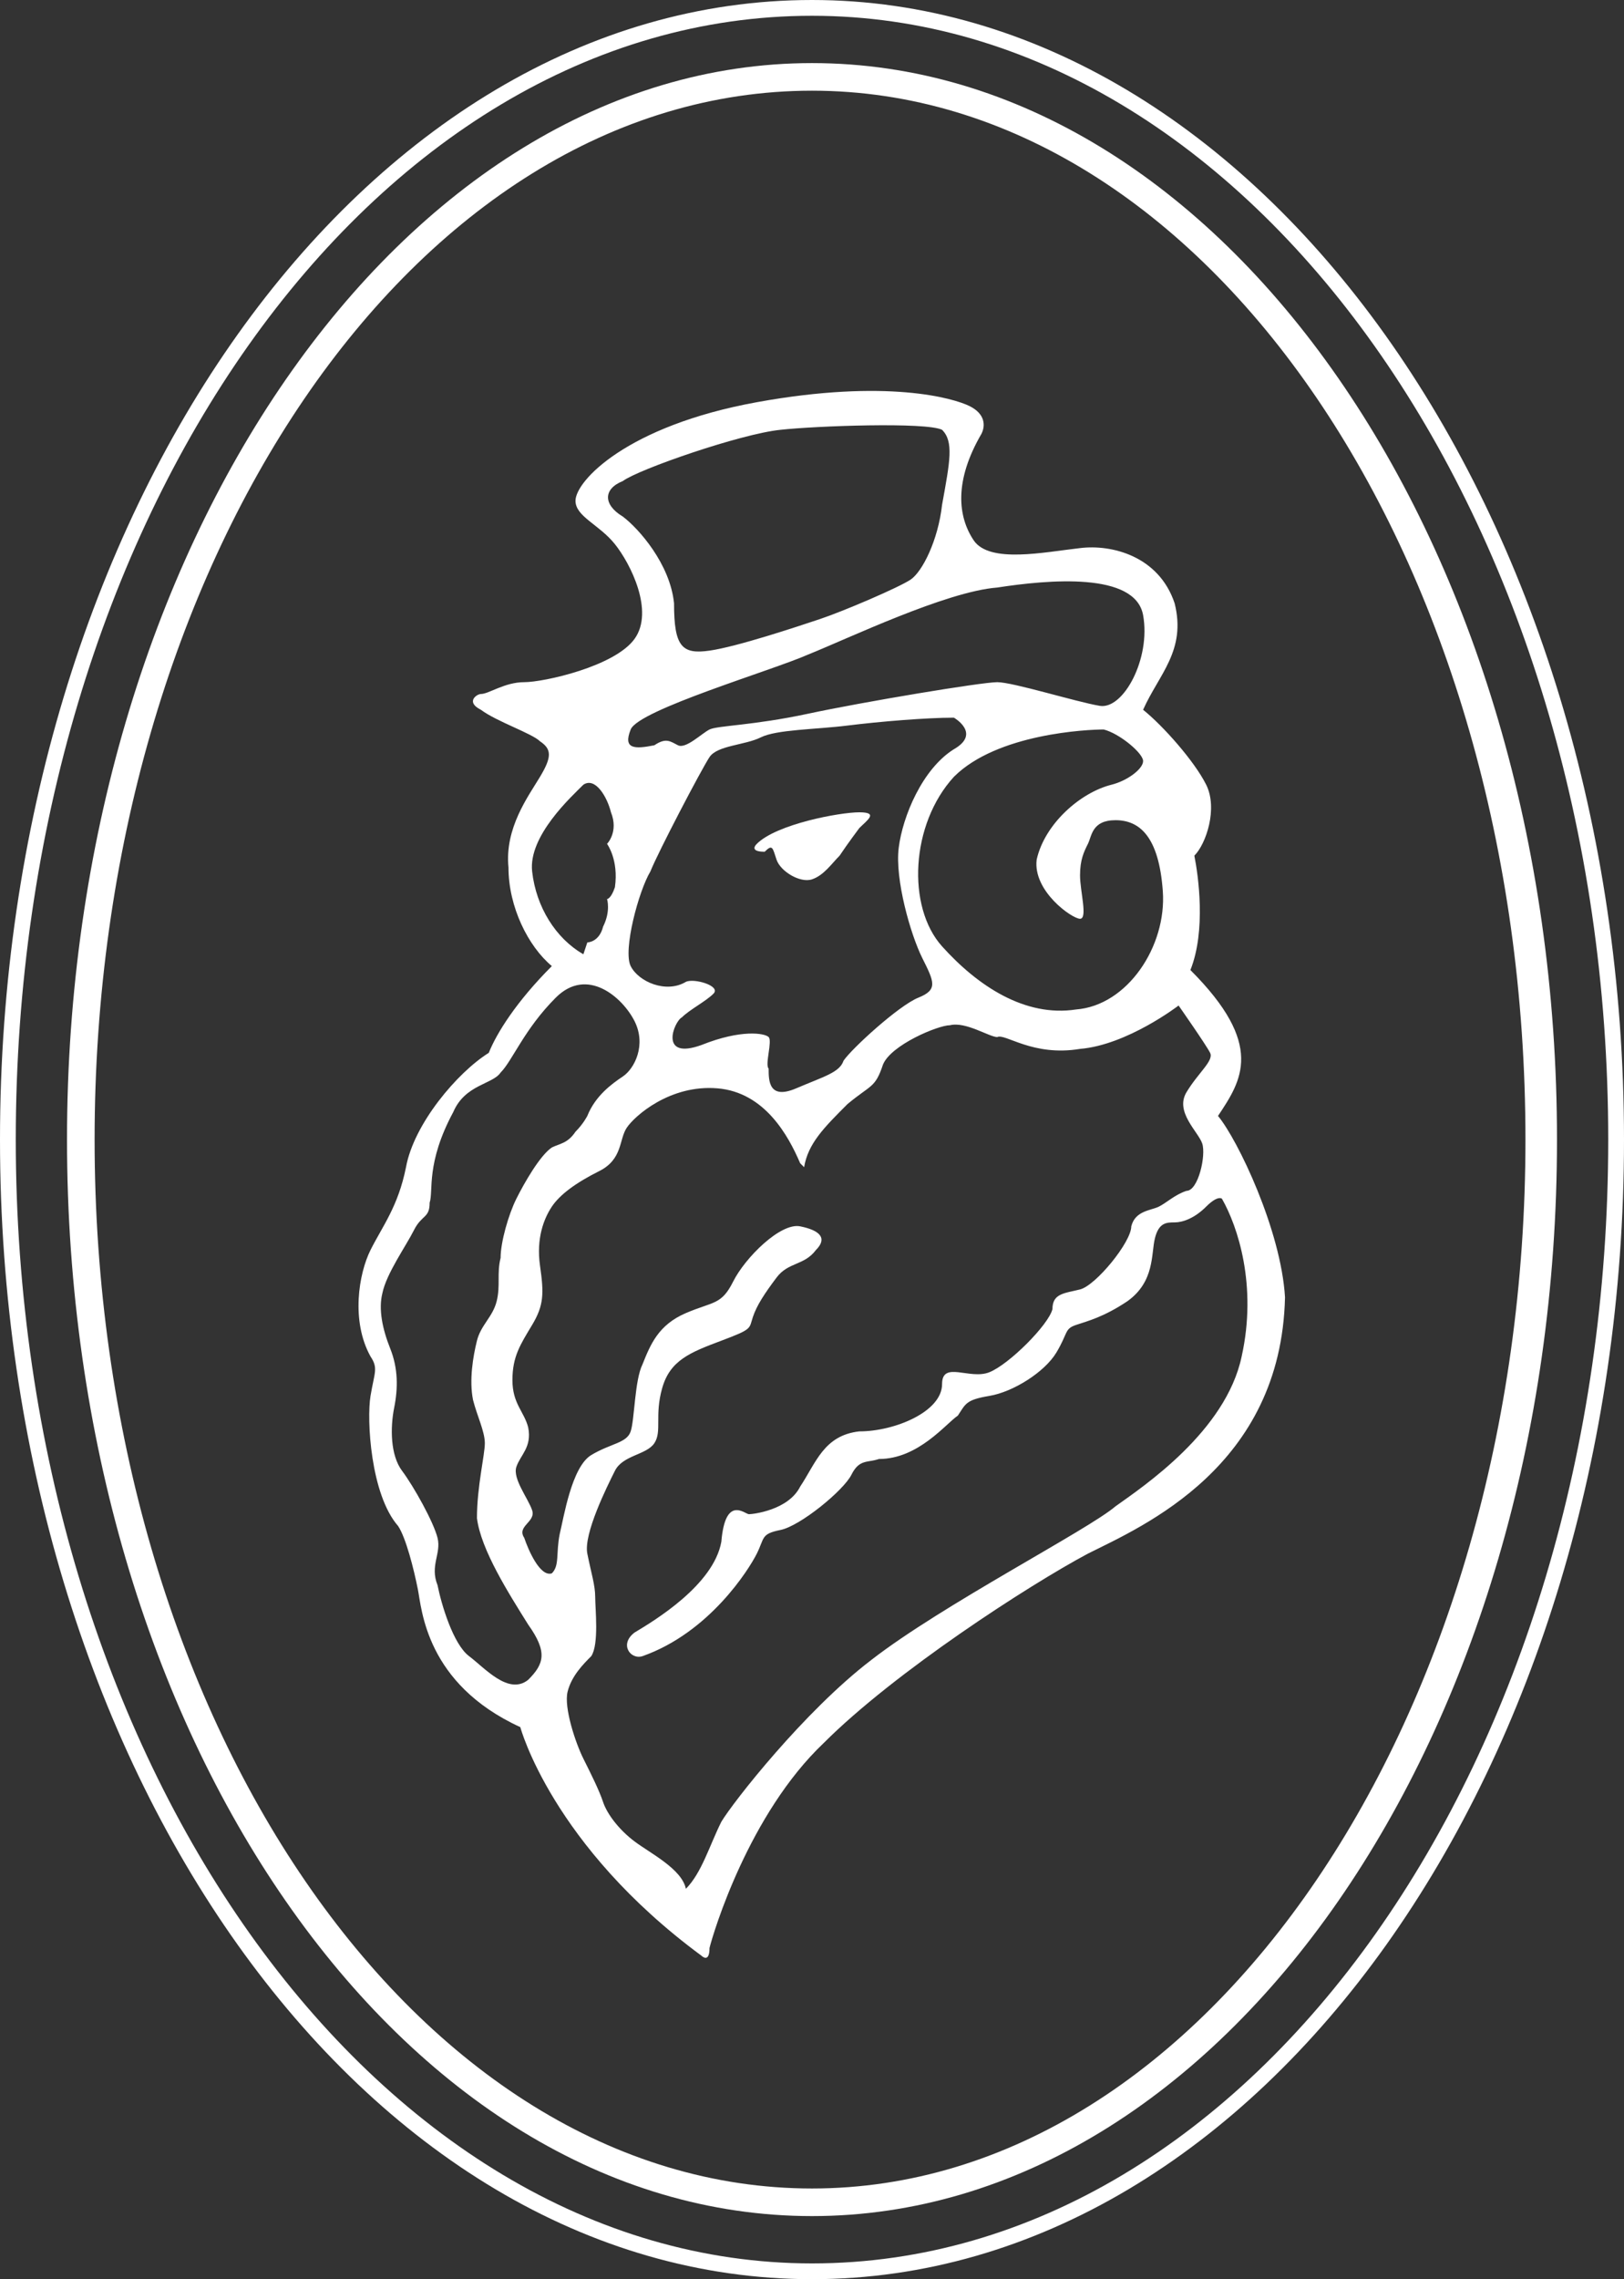 <?xml version="1.0" encoding="utf-8"?>
<!-- Generator: Adobe Illustrator 24.3.0, SVG Export Plug-In . SVG Version: 6.00 Build 0)  -->
<svg version="1.1" id="レイヤー_1" xmlns="http://www.w3.org/2000/svg" xmlns:xlink="http://www.w3.org/1999/xlink" x="0px"
	 y="0px" viewBox="0 0 41.2 57.8" style="enable-background:new 0 0 41.2 57.8;" xml:space="preserve">
<rect x="0" y="0" width="41.2" height="57.8" fill="#333333" stroke="none"/>
<style type="text/css">
	.st0{fill:#FFFFFF;}
</style>
<g>
	<path class="st0" d="M0,28.9c0,15.9,9.2,28.9,20.6,28.9s20.6-13,20.6-28.9S31.9,0,20.6,0C9.2,0,0,13,0,28.9z M0.4,28.9
		c0-15.7,9-28.5,20.2-28.5c11.1,0,20.2,12.8,20.2,28.5s-9,28.5-20.2,28.5C9.5,57.4,0.4,44.6,0.4,28.9z"/>
	<path class="st0" d="M1.7,28.9c0,15.1,8.5,27.3,18.9,27.3C31,56.2,39.5,44,39.5,28.9S31,1.6,20.6,1.6C10.2,1.6,1.7,13.9,1.7,28.9z
		 M2.4,28.9c0-14.6,8.1-26.6,18.2-26.6c10,0,18.1,11.9,18.1,26.6c0,14.6-8.1,26.6-18.1,26.6S2.4,43.6,2.4,28.9z"/>
	<g>
		<path class="st0" d="M30.9,28.3c0.6-0.9,1.2-1.8-0.7-3.7c0.4-1,0.2-2.4,0.1-2.9c0.3-0.3,0.6-1.2,0.3-1.8c-0.3-0.6-1.1-1.5-1.6-1.9
			c0.4-0.9,1.1-1.5,0.8-2.7c-0.4-1.2-1.6-1.5-2.4-1.4c-0.9,0.1-2.3,0.4-2.7-0.2c-0.4-0.6-0.5-1.5,0.2-2.7c0.1-0.2,0.1-0.5-0.3-0.7
			s-2.1-0.7-5.4-0.1c-3.3,0.6-4.6,2-4.6,2.5c0,0.4,0.6,0.6,1,1.1s1,1.7,0.5,2.4c-0.5,0.7-2.3,1.1-2.8,1.1s-0.9,0.3-1.1,0.3
			c-0.1,0-0.4,0.2,0,0.4c0.4,0.3,1.3,0.6,1.5,0.8c0.3,0.2,0.3,0.4,0,0.9S12.8,21,12.9,22c0,1,0.5,2,1.1,2.5
			c-0.9,0.9-1.4,1.7-1.6,2.2c-0.8,0.5-1.9,1.8-2.1,2.9c-0.2,1-0.6,1.5-0.9,2.1c-0.3,0.6-0.5,1.8,0,2.7c0.2,0.3,0.1,0.4,0,1
			s0,2.5,0.7,3.3c0.2,0.3,0.4,1.1,0.5,1.6s0.2,2.4,2.6,3.5c0,0,0.8,3,4.6,5.8c0,0,0.2,0.2,0.2-0.2c0.1-0.4,1-3.4,2.9-5.2
			c1.8-1.8,5.2-4,6.7-4.8c1.4-0.7,4.9-2.2,5-6.5C32.5,31.2,31.4,28.9,30.9,28.3z M29.5,22.6c0.1,1.4-0.9,2.9-2.2,3
			C26,25.8,24.8,25,23.9,24s-0.8-3.1,0.3-4.3c1.1-1.1,3.4-1.2,3.8-1.2c0.4,0.1,1,0.6,1,0.8c0,0.2-0.4,0.5-0.8,0.6
			c-0.8,0.2-1.7,1-1.9,1.9c-0.1,0.8,0.9,1.5,1.1,1.5s0-0.7,0-1.1s0.1-0.6,0.2-0.8c0.1-0.2,0.1-0.6,0.7-0.6
			C28.9,20.8,29.4,21.2,29.5,22.6z M19.5,26.3c-0.1-0.1-0.7-0.2-1.7,0.2c-1.1,0.4-0.7-0.6-0.5-0.7c0.2-0.2,0.6-0.4,0.8-0.6
			c0.2-0.2-0.5-0.4-0.7-0.3c-0.5,0.3-1.2,0-1.4-0.4c-0.2-0.4,0.2-1.9,0.5-2.4c0.2-0.5,1.3-2.6,1.5-2.9s0.9-0.3,1.3-0.5
			s1.4-0.2,2.2-0.3c0.8-0.1,2-0.2,2.7-0.2c0,0,0.7,0.4,0,0.8c-0.8,0.5-1.3,1.7-1.4,2.5s0.3,2.2,0.6,2.8c0.3,0.6,0.4,0.8-0.1,1
			s-1.7,1.3-1.9,1.6c-0.1,0.3-0.5,0.4-1.2,0.7c-0.7,0.3-0.7-0.2-0.7-0.5C19.4,27,19.6,26.4,19.5,26.3z M15.8,13.1
			c-0.5-0.3-0.5-0.7,0-0.9c0.4-0.3,3-1.2,4-1.3c0.9-0.1,3.7-0.2,4.1,0c0.3,0.3,0.2,0.8,0,1.9c-0.1,0.9-0.5,1.7-0.8,1.9
			s-1.7,0.8-2.3,1c-0.6,0.2-2.1,0.7-2.8,0.8c-0.7,0.1-0.9-0.1-0.9-1.2C17,14.3,16.2,13.4,15.8,13.1z M16,18.5
			c0.2-0.5,3.6-1.5,4.5-1.9c1-0.4,3.5-1.6,4.8-1.7c1.3-0.2,3.5-0.4,3.7,0.7s-0.5,2.4-1.1,2.3s-2.2-0.6-2.6-0.6s-3.4,0.5-4.8,0.8
			s-2.3,0.3-2.5,0.4s-0.6,0.5-0.8,0.4c-0.2-0.1-0.3-0.2-0.6,0C16.1,19,15.8,19,16,18.5z M13.5,22.1c-0.1-0.9,1-1.9,1.3-2.2
			c0.3-0.2,0.6,0.3,0.7,0.7c0.2,0.5-0.1,0.8-0.1,0.8s0.3,0.4,0.2,1.1c-0.1,0.3-0.2,0.3-0.2,0.3s0.1,0.3-0.1,0.7
			c-0.1,0.4-0.4,0.4-0.4,0.4l-0.1,0.3C14.1,23.8,13.6,23,13.5,22.1z M13.4,42.6c-0.5,0.4-1.1-0.3-1.5-0.6s-0.7-1.3-0.8-1.8
			c-0.2-0.5,0.1-0.8,0-1.2s-0.6-1.3-0.9-1.7c-0.3-0.4-0.3-1.1-0.2-1.6s0.1-1-0.1-1.5c-0.2-0.5-0.3-1-0.2-1.4
			c0.1-0.5,0.6-1.2,0.8-1.6s0.4-0.3,0.4-0.7c0.1-0.3-0.1-1,0.6-2.3c0.3-0.7,1-0.7,1.2-1c0.3-0.3,0.6-1.1,1.4-1.9
			c0.8-0.8,1.7,0,2,0.6s0,1.2-0.3,1.4c-0.3,0.2-0.7,0.5-0.9,1c0,0-0.1,0.2-0.3,0.4C14.4,29,14.2,29,14,29.1
			c-0.3,0.2-0.7,0.9-0.9,1.3s-0.4,1.1-0.4,1.5c-0.1,0.4,0,0.7-0.1,1.1s-0.4,0.6-0.5,1s-0.2,1-0.1,1.5c0.1,0.4,0.3,0.8,0.3,1.1
			s-0.2,1.1-0.2,1.9c0.1,0.8,0.8,1.9,1.3,2.7C13.9,41.9,13.8,42.2,13.4,42.6z M28.3,38.2c-0.7,0.6-4.4,2.5-6.2,3.9
			c-1.7,1.3-3.5,3.6-3.8,4.1c-0.3,0.6-0.5,1.3-0.9,1.7c-0.1-0.5-0.9-0.9-1.3-1.2s-0.7-0.7-0.8-1S15,45,14.8,44.6
			c-0.2-0.4-0.5-1.3-0.4-1.7s0.4-0.7,0.6-0.9c0.2-0.3,0.1-1.2,0.1-1.5s-0.1-0.6-0.2-1.1c-0.1-0.5,0.5-1.7,0.7-2.1
			c0.2-0.4,0.8-0.4,1-0.7s0-0.7,0.2-1.4s0.7-0.9,1.5-1.2s0.7-0.3,0.8-0.6c0.1-0.3,0.3-0.6,0.6-1c0.3-0.4,0.7-0.3,1-0.7
			c0.3-0.3,0.1-0.5-0.4-0.6s-1.4,0.8-1.7,1.4c-0.3,0.6-0.5,0.5-1.2,0.8s-0.9,0.8-1.1,1.3C16.1,35,16.1,36,16,36.3
			c-0.1,0.3-0.5,0.3-1,0.6s-0.7,1.6-0.8,2c-0.1,0.5,0,0.8-0.2,1c-0.3,0.1-0.6-0.6-0.7-0.9c-0.2-0.3,0.3-0.4,0.2-0.7
			s-0.5-0.8-0.4-1.1s0.4-0.5,0.3-1C13.3,35.8,13,35.6,13,35c0-0.6,0.2-0.9,0.5-1.4s0.3-0.8,0.2-1.5s0.1-1.2,0.3-1.5s0.6-0.6,1.2-0.9
			c0.6-0.3,0.5-0.8,0.7-1.1c0.2-0.3,1.1-1.1,2.3-1s1.8,1.2,2.1,1.9l0.1,0.1c0.1-0.6,0.5-1,1.1-1.6c0.6-0.5,0.7-0.4,0.9-1
			c0.2-0.5,1.4-1,1.7-1c0.4-0.1,1,0.3,1.2,0.3c0.2-0.1,0.9,0.5,2.1,0.3c1.2-0.1,2.5-1.1,2.5-1.1s0.7,1,0.8,1.2
			c0.1,0.2-0.3,0.5-0.6,1c-0.3,0.5,0.3,1,0.4,1.3s-0.1,1.2-0.4,1.2c-0.3,0.1-0.5,0.3-0.7,0.4s-0.6,0.1-0.7,0.5
			c0,0.4-0.9,1.5-1.3,1.6c-0.4,0.1-0.7,0.1-0.7,0.5c-0.1,0.4-1.1,1.4-1.6,1.6c-0.5,0.2-1.2-0.3-1.2,0.3c0,0.7-1.2,1.2-2.1,1.2
			c-0.9,0.1-1.1,0.8-1.5,1.4c-0.3,0.6-1.2,0.7-1.3,0.7c-0.1,0-0.6-0.5-0.7,0.7c-0.2,1.1-1.7,2-2.2,2.3c-0.4,0.3-0.1,0.7,0.2,0.6
			c1.7-0.6,2.7-2.2,2.9-2.6c0.2-0.4,0.1-0.5,0.6-0.6s1.6-1,1.8-1.4c0.2-0.4,0.4-0.3,0.7-0.4c1,0,1.7-0.9,2-1.1
			c0.2-0.3,0.2-0.4,0.8-0.5c0.6-0.1,1.4-0.6,1.7-1.1c0.3-0.5,0.2-0.6,0.5-0.7c0.3-0.1,0.7-0.2,1.3-0.6c0.7-0.5,0.6-1.2,0.7-1.6
			s0.3-0.4,0.5-0.4s0.5-0.1,0.8-0.4s0.4-0.2,0.4-0.2c0.4,0.7,0.9,2.2,0.5,4C31.1,36.3,29,37.7,28.3,38.2z"/>
		<path class="st0" d="M19.7,21.8c0.1,0.3,0.6,0.6,0.9,0.5s0.5-0.4,0.7-0.6c0.2-0.3,0.5-0.7,0.5-0.7c0.2-0.2,0.5-0.4,0-0.4
			s-2.1,0.3-2.6,0.8c-0.1,0.1-0.1,0.2,0.2,0.2C19.6,21.4,19.6,21.5,19.7,21.8z"/>
	</g>
</g>
</svg>
